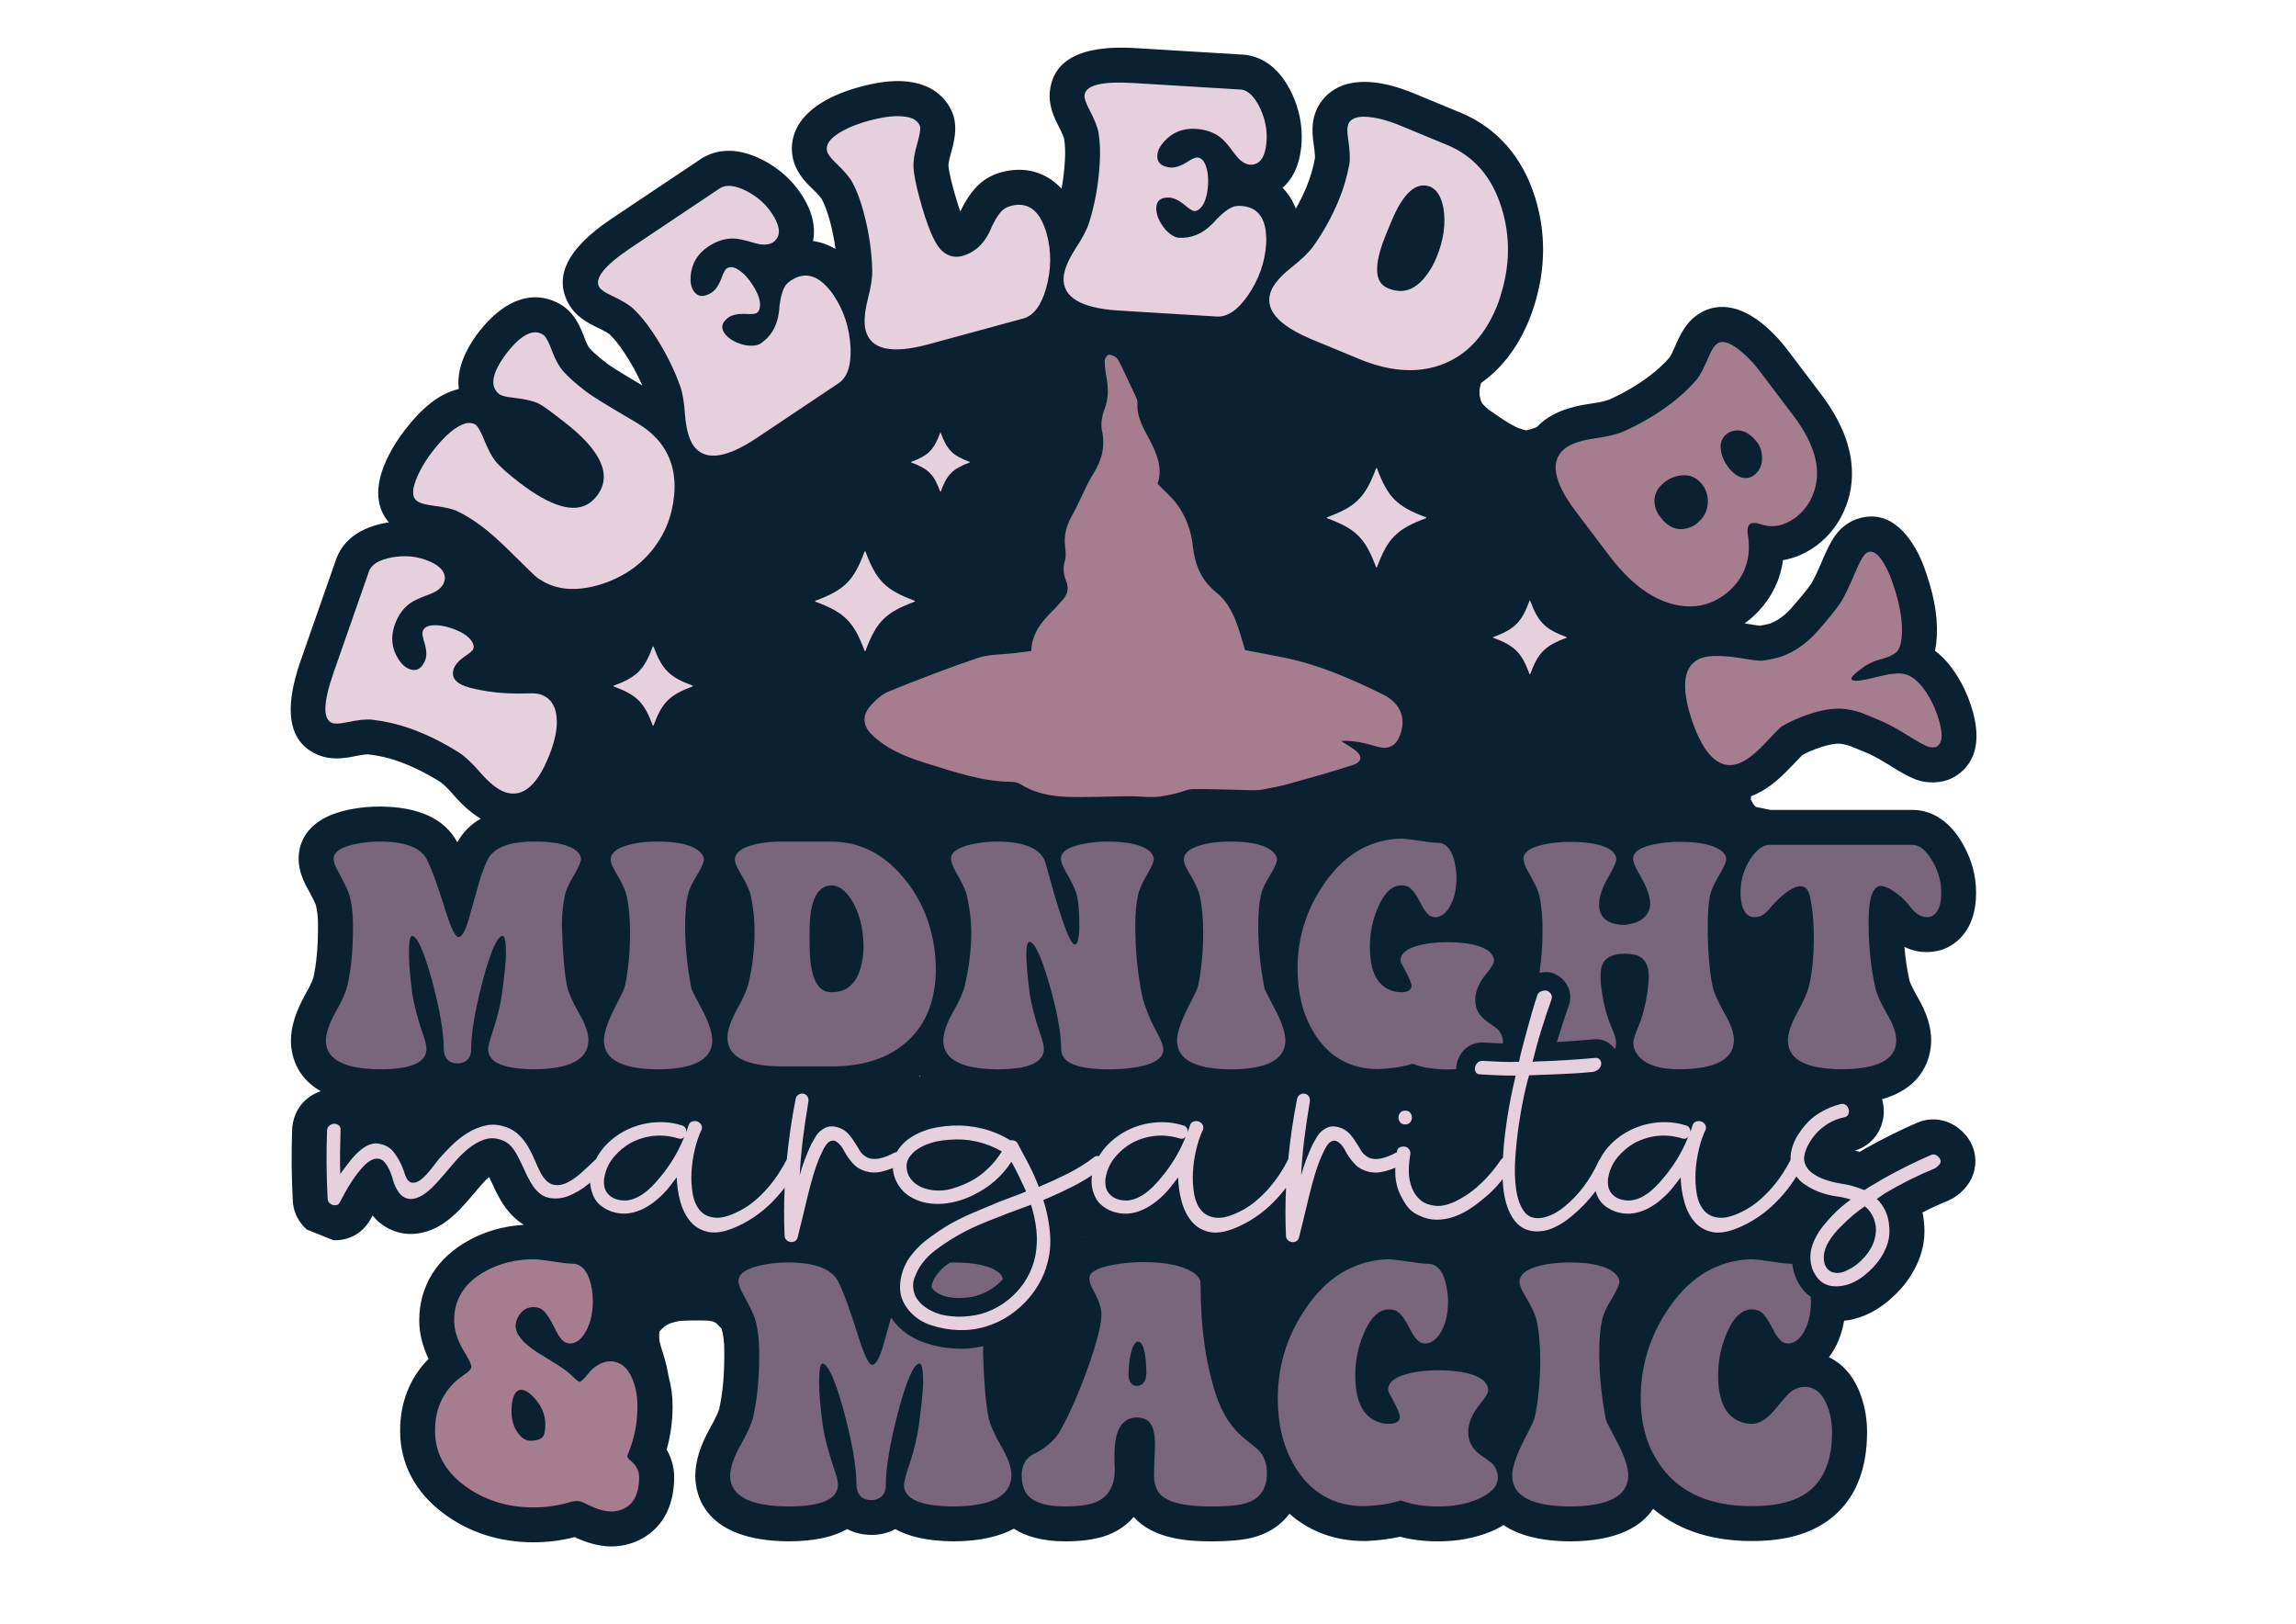 <?xml version="1.0" encoding="UTF-8"?>
<svg id="Layer_1" data-name="Layer 1" xmlns="http://www.w3.org/2000/svg" viewBox="0 0 841.89 595.28">
  <defs>
    <style>
      .cls-1, .cls-2 {
        fill: #e7d0dd;
      }

      .cls-3 {
        fill: #a67c8f;
      }

      .cls-4 {
        fill: #0a2132;
      }

      .cls-5 {
        fill: #79657c;
      }

      .cls-2 {
        fill-rule: evenodd;
      }
    </style>
  </defs>
  <path class="cls-4" d="M711.43,348.39l1.27-.43c4.44-1.77,11.89-6.81,11.89-20.64,0-6.13-1.58-12.06-4.7-17.62h0c-5.92-10.56-13.44-12.78-18.71-12.78h-52.03c-1.75-.39-3.52-.74-5.28-1.08-.26-.26-.54-.51-.79-.79-.4-.61-.76-1.25-1.09-1.91,0,0,0,0,0,0,.01-.42,.07-.83,.1-1.24,4.77-1.8,9.45-5.24,14.63-10.77,2.3-2.44,3.53-3.71,4.17-4.34,1.96-1.04,4.11-1.96,6.4-2.74,3.78-1.27,6.19-1.47,7.29-1.4,1.06,.08,2.26,.33,3.59,.75,.85,.33,3,1.22,6.42,2.65,1.32,.56,3.69,1.71,7.23,3.87,7.2,4.59,10.24,5.89,12.82,6.5l1.18,.22c2.32,.32,4.57,.25,6.7-.21l1.6-.46c1.31-.47,2.56-1.12,3.71-1.93,5.01-3.51,9.81-10.81,4.77-25.73-.59-1.74-1.29-3.52-2.24-5.59-3.08-6.35-6.66-11.03-10.85-14.14,.2-.91,.36-1.87,.48-2.88,.84-7.4-.33-15.67-3.57-25.25-.54-1.62-1.1-3.14-1.82-4.89-3.31-7.58-10.8-19.62-23.61-15.3-2.62,.88-5.01,2.48-7.04,4.79-1.74,2.05-3.34,4.87-5.25,9.27-2.67,6.35-4.02,8.79-4.48,9.56-1.59,2.29-4.19,5.47-7.6,9.32-2.43,2.65-4.92,4.42-7.62,5.4-.44,.14-1.5,.44-3.6,.79-.53-.05-1.51-.17-3.12-.43-.9-.16-1.75-.28-2.6-.41,.25-.18,.5-.34,.74-.52,1.6-1.21,3.12-2.58,4.54-4.11,4.92-5.33,7.9-11.62,8.83-18.55,4.25-.71,8.43-2.52,12.36-5.4,4.54-3.44,7.97-7.84,10.15-12.97,3.94-9.01,5.67-23.68-8.5-42.4l-12.2-16.12c-2.17-2.87-4.49-5.45-6.83-7.6-13.11-12.21-22.54-8.39-26.97-5.03-2.73,2.06-4.91,5.07-6.96,9.71-1.56,3.73-2.41,5.14-2.63,5.48-2.03,2.34-4.47,4.6-7.25,6.71-4.46,3.37-9.49,6.33-14.82,8.71-.45,.19-2.3,.89-7.04,1.56-7.29,1.01-12.81,3.01-17,6.18-.79,.61-1.68,1.44-2.58,2.39-1.24,.47-2.5,.87-3.78,1.19-.08-.01-.13-.03-.24-.04-.31-.07-.62-.14-.93-.23-.62-.16-1.22-.35-1.83-.57-.09-.03-.17-.07-.26-.1-1.02-.54-2.05-1.03-3.05-1.62-2.23-1.31-4.35-2.8-6.47-4.29-.43-.31-1.26-.67-1.53-1.1,.29,.22,.57,.45,.86,.67-.33-.26-.65-.52-.96-.8-.39-.34-.77-.69-1.14-1.06-.22-.22-.43-.44-.64-.68-.05-.05-.07-.08-.1-.12-.14-.31-.3-.66-.4-.84,0-.03,0-.04-.01-.07-.15-.65-.33-1.3-.5-1.94,0-.04,0-.05,0-.1,0-.6-.04-1.2-.02-1.81,0-.2,.04-.43,.08-.64-.05,.17-.11,.4-.18,.67,.25-.89,.42-1.8,.65-2.7,6.48-4.57,12.92-11.71,17.55-22.93,.7-1.7,1.35-3.52,1.89-5.26,4.27-13.44,4.41-26.82,.41-39.73-4.6-14.9-14.06-25.67-27.34-31.17l-17.36-7.18c-3.11-1.28-6.19-2.3-9.3-3.05-18.46-4.23-24.58,5.3-26.36,9.59-1.33,3.22-1.63,6.94-.92,11.79,.61,3.99,.52,5.47,.54,5.47,0,0,0,0,0-.01-.65,3.6-1.69,7.13-3.07,10.49-1.17,2.82-2.5,5.52-3.95,8.09-1.16-2.97-2.78-5.56-4.87-7.64,3.35-2.95,6.45-7.99,6.97-16.56,.37-6.09-.8-12.11-3.54-18.02-5.34-11.22-12.82-13.95-18.15-14.27l-39.14-2.38c-19.96-1.23-30.56,4.27-31.53,16.5-.23,3.49,.7,7.12,2.96,11.52,1.97,3.74,2.31,5.14,2.32,5.17,.39,2.28,.48,5.09,.28,8.36-.21,3.44-.62,6.77-1.22,10-5.59-6.06-13.43-8.39-22.05-6.04-1.97,.54-3.84,1.35-5.55,2.41l-.51,.33c-3.46,2.38-6.33,6.08-9.01,11.65h0c-.71-1.98-1.56-4.65-2.53-8.2-1.61-5.89-1.8-8.22-1.81-8.63,0-.21,.01-1.43,.81-4.2,1.5-5.19,2.27-9.49,1.15-13.63l-.29-.93c-1.33-3.74-3.92-6.89-7.5-9.12l-1.19-.66c-6.52-3.16-14.65-3.26-25.57-.28-3.22,.87-6.28,1.95-9.25,3.28-17.19,7.94-16.21,19.22-15,23.68,.91,3.35,2.93,6.47,6.38,9.83l.13,.12c3.05,2.89,3.82,4.1,3.84,4.14,1.09,2.03,2.08,4.66,2.95,7.83,.97,3.55,1.66,7.06,2.13,10.53-2.64-1.56-5.42-2.55-8.25-2.93,.88-4.38,.3-10.27-4.47-17.41-3.39-5.06-7.97-9.14-13.74-12.2-11.02-5.68-18.63-3.34-23.08-.36l-32.6,21.8c-16.61,11.11-21.72,21.9-15.06,32.29,1.93,2.88,4.85,5.19,9.18,7.26l.11,.05c3.83,1.78,4.94,2.68,4.97,2.7,1.7,1.6,3.48,3.78,5.29,6.49,2.7,4.04,4.97,8.16,6.81,12.33-9.72-5.73-12.27-7.53-12.82-7.95-4.17-3.18-5.96-5.04-6.62-5.81,0,0-.64-.79-1.49-2.96-1.9-5.19-3.88-9.19-7.54-11.98-3.64-2.69-16.64-9.97-31.58,9.21-6.49,8.62-7.93,15.54-7.24,20.79l-.25,.06c-6.79,1.68-13.06,6.52-19.72,15.22-2.18,2.84-4.05,5.76-5.51,8.61-6.8,13.05-3.84,20.81-.12,25.04-.33,.05-.66,.06-1,.11-12.09,2.14-16.72,8.58-18.47,13.6l-12.94,37.02c-6.59,18.85-4.19,30.55,7.12,34.76l.23,.09c3.28,1.14,7,1.23,11.85,.26,4.13-.88,5.56-.83,5.53-.83,3.78,.43,7.48,1.27,11,2.51,5.06,1.77,10.33,4.38,15.54,7.66,.28,.18,1.84,1.27,5.08,5.02,3.23,3.71,6.42,6.43,9.67,8.4-3.66,2.13-6.56,4.98-8.56,8.65-4.61-8.58-14.06-12.99-28.22-13.1-3.54,0-6.93,.29-9.96,.84-17.41,3.04-20.01,12.77-20.01,18.31,0,3.5,1.12,7.11,3.42,11.16,2.21,4.06,2.79,5.52,2.82,5.54,.57,2.08,.86,4.51,.86,7.2v1.85c0,6.85-.59,12.91-1.7,17.8-.08,.31-.57,2.06-3,6.29-3.52,6.3-5.23,11.81-5.23,16.98,.05,4.55,1.56,13.06,10.93,18.4-1.51,.51-2.97,1.23-4.32,2.21-3.53,2.61-5.7,6.52-6.1,11l-.05,.71c-.16,4.39-.21,8.79-.18,13.04,.04,4.2,.17,8.56,.4,12.96,.12,3.54,1.49,6.92,3.87,9.52,.41,.45,.84,.88,1.3,1.28l9.73,3.9c1.38,.04,2.78-.08,4.18-.39,4.1-.97,7.58-3.72,9.59-7.58l.59-1.09c1.81,2.2,3.94,3.88,6.31,5,2.72,1.3,5.61,1.9,8.55,1.75,2.29-.11,4.55-.62,6.72-1.5,1.68-.69,3.3-1.57,5.01-2.77,2-1.44,3.89-3.1,5.61-4.93,1.32-1.41,2.46-2.68,3.37-3.75l4.39-5.12c.89-1.03,1.82-1.98,2.78-2.8,.44,.89,.86,1.78,1.24,2.64,.87,1.99,1.85,3.92,2.9,5.73,2.63,4.53,5.66,7.35,8.56,9.15-7.29,.5-14.07,2.35-20.07,5.67-11.78,6.42-18.26,16.86-18.26,29.39,0,4.58,1.13,9.27,3.42,14.11-6.84,6.91-10.43,15.94-10.43,26.35,0,12.11,5.55,22.62,16.08,30.43,9.4,6.94,20.46,10.46,32.88,10.46,5.1,0,10.15-.64,15.03-1.91,4.57,2.17,8.81,3.29,12.96,3.43h.42c2.34,0,4.66-.34,6.79-.98,4.91-1.45,16.33-6.75,16.33-24.58v-.48c-.14-3.37-1.09-6.59-2.76-9.46,1.45-5.07,2.18-10.44,2.18-16.02,0-3.72-.5-7.29-1.44-10.69-.49-2.96-1.19-5.88-2.12-8.74-.41-1.28-.82-2.56-1.13-3.87-.06-.26-.11-.53-.16-.8-.03-.49-.07-.98-.07-1.48,0-.53,.04-1.06,.05-1.59,.05-.09,.08-.14,.12-.2,.3-.33,.7-.73,.78-.81,.31-.32,.67-.6,.98-.92,0,0,0,0,.02-.01,.38-.23,.76-.48,1.15-.71,.11-.06,.57-.28,.88-.43,.27-.09,.56-.19,.63-.21,.64-.19,1.29-.33,1.94-.5,.18-.05,.29-.07,.4-.1,.52-.06,1.04-.11,1.56-.14,1.22-.08,2.44-.11,3.65-.13,1.08-.01,2.17,0,3.25,0,.69,0,1.37,.02,2.05,.05,.06,0,.32,.02,.57,.03,.33,.07,1.27,.22,1.43,.24,.17,.03,.27,.06,.37,.08,.39,.23,.77,.47,1.17,.67,.63,.66,1.28,1.3,1.9,1.96,.03,.06,.04,.09,.04,.09,.63,2.31,.94,4.98,.94,7.95v1.99c0,7.42-.64,13.97-1.86,19.32-.09,.35-.64,2.3-3.29,6.93-3.7,6.61-5.49,12.37-5.49,17.74,.08,7.14,3.56,23.75,34.23,23.92,9.98,0,16.8-1.81,21.44-4.48,3.57,1.91,8.16,2.58,12.45,1.84l.74-.15c1.62-.38,3.12-.95,4.51-1.68,4.65,2.62,11.47,4.41,21.4,4.48,9.98-.06,17.02-1.92,22.04-4.63,4.21,2.7,10.24,4.63,18.93,4.63,5.45,0,9.96-.56,13.95-1.77,4.56-1.45,8.29-3.9,11.09-7.17,7.09,8.01,19.56,8.95,28.4,8.95,6.25,0,11.07-.42,14.85-1.3,5.97-1.46,10.66-4.55,13.83-8.83,7.44,6.54,16.74,10.01,27.56,10.01h.57c4.54-.21,8.72-.74,12.46-1.58,4.28,1.13,8.96,1.7,13.99,1.7,6.82,0,13.13-1.13,18.97-3.45,1.87-.78,3.5-1.63,4.96-2.52,5.1,3.43,12.82,5.91,24.54,5.97,17.66-.1,26.21-5.77,30.33-11.93,7.75,6.57,19.22,11.81,36.14,11.81,6.13,0,11.63-.67,16.25-1.98,9.73-2.67,26.04-11.16,26.04-37.98,0-4.52-.7-8.86-2.1-12.93-2.83-8.24-7.49-12.41-11.87-14.5l.03-.04c2.84-3.75,4.64-8.25,5.53-13.33,.58-.07,1.17-.13,1.75-.24,2.65-.48,5.22-1.34,7.65-2.55,2.16-1.08,4.24-2.42,6.2-4,1.66-1.35,3.19-2.78,4.4-4.08,3.03-3.15,5.45-6.83,7.18-10.92,1.97-4.66,2.67-9.57,2.07-14.57-.1-1.14-.27-2.26-.5-3.36,3.1-1.59,6.27-3.04,9.48-4.36l1.94-1c1.86-1.17,3.47-2.62,4.76-4.27,2.87-3.64,3.88-8.28,2.76-12.73l-.44-1.42c-1.12-2.98-3.15-5.57-5.92-7.54-3.98-2.79-8.87-3.53-13.39-2.01l-1.02,.39c-6.28,2.7-12.76,5.93-19.29,9.58l-.68,.41c-.39,.25-.78,.49-1.17,.73-.61-.16-1.22-.3-1.84-.44,4.19-1.26,7.53-4.18,9.3-8.2,1.47-3.38,1.71-7.04,.65-10.65,15.64-4.43,17.91-15.75,18.03-21.45,0-4.97-1.6-10.14-4.88-15.79-2.62-4.55-3.06-6.19-3.08-6.26-.87-3.86-1.49-7.98-1.84-12.33,3,1.47,5.84,1.9,8.11,1.9,1.67,0,3.35-.24,5.01-.7Zm-374.45,46.24c.11-.07,.23-.13,.33-.21,.06,.08,.13,.15,.19,.22-.17,0-.35-.01-.52-.02Zm60.89,58.88c0-.06,0-.11,0-.17,.05,.03,.11,.06,.16,.1-.05,.02-.11,.04-.16,.07Zm145.58-305.64s.01,.02,.03,.03c.29,.7,.17,.42-.03-.03Zm-.87-5.45c.1-.53,.23-.87,0,0h0Z"/>
  <path class="cls-1" d="M247.18,181.6c-.65,7.25-3.13,13.69-7.46,19.34-4.92,6.42-11.57,10.91-19.94,13.46-8.64,2.54-15.86,1.91-21.64-1.86-.46-.26-.87-.52-1.23-.8-.66-.5-4.17-3.91-10.57-10.22-3.5-3.44-6.56-6.16-9.17-8.16-3.39-2.6-6.65-4.62-9.78-6.08-1.76-.78-4.92-1.46-9.49-2.03-2.46-.37-4.13-.9-5.02-1.58-2.2-1.68-1.79-5.43,1.24-11.23,1.15-2.23,2.59-4.48,4.32-6.74,4.69-6.13,8.9-9.65,12.63-10.57,1.37-.18,2.46,0,3.28,.53,.95,.73,2.11,2.84,3.49,6.35,1.26,3.04,2.53,5.38,3.81,7.03,1.66,2.03,4.63,4.68,8.91,7.96,11.48,8.79,20.01,11.27,25.59,7.43,1.03-.72,1.97-1.65,2.84-2.78,5.58-7.52,1.44-16.59-12.42-27.21l-3.84-2.94c-2.56-1.96-4.43-3.2-5.62-3.74-1.82-.83-4.98-1.5-9.49-2.03-2.27-.23-3.83-.67-4.66-1.31-3.48-2.85-2.56-7.81,2.76-14.87,5.52-7.09,10.09-9.3,13.71-6.62,.83,.64,1.87,2.66,3.13,6.08,1.14,2.95,2.38,5.22,3.71,6.8,1.84,2.16,4.71,4.75,8.64,7.75,2.02,1.55,7.23,4.79,15.63,9.71,2.9,1.64,5.05,3.02,6.48,4.11,7.73,5.92,11.13,14,10.18,24.22Zm58.54-73.32c-.62-.93-1.29-1.79-2-2.58-4.39-5.08-8.98-6.02-13.78-2.82-.69,.46-1.28,.99-1.78,1.59-1.1,1.46-1.88,4.06-2.36,7.79-.04,1.02-.11,1.79-.21,2.31-.68,5.05-2.92,8.85-6.72,11.39-1.29,.77-3.13,.97-5.55,.6-3.72-.84-6.33-2.39-7.83-4.63-1.27-2.03-.71-3.9,1.68-5.58,1.36-.91,3.29-1.34,5.76-1.28,2.46,.16,3.96,.06,4.52-.32,.43-.29,.77-.74,1-1.34,.74-2.39-.18-5.51-2.76-9.38-.87-1.31-1.83-2.47-2.87-3.49-2.65-2.47-4.74-3.18-6.3-2.14-.56,.37-1.13,1.34-1.71,2.9-1.07,2.98-2.33,4.94-3.76,5.9-.37,.25-.77,.47-1.19,.66-2.39,1.15-4.23,.76-5.52-1.18-.92-1.37-1.28-3.19-1.1-5.48,.37-4.57,2.52-8.17,6.44-10.79,2.98-2,6.02-2.99,9.1-2.98,1.52-.02,4.08,.51,7.7,1.61,3.05,.93,5.42,.83,7.1-.29,.37-.25,.71-.56,.99-.94,1.79-2.18,1.24-5.43-1.63-9.72-2.21-3.3-5.19-5.94-8.96-7.93-4.41-2.27-7.77-2.65-10.07-1.1l-32.59,21.8c-9.71,6.5-13.56,11.33-11.54,14.48,.58,.87,1.93,1.82,4.06,2.83,4.06,1.89,6.83,3.54,8.33,4.97,2.41,2.26,4.81,5.16,7.18,8.72,4.29,6.41,7.63,12.96,10.04,19.65,.88,2.39,1.47,5.91,1.79,10.56,.41,5.05,1.4,8.75,2.98,11.12,4.02,5.88,11.71,5.05,23.09-2.47l30.35-20.3c3.13-2.19,4.56-6.52,4.28-13-.37-7.15-2.42-13.52-6.18-19.13Zm-107.32,146.37c-1.06-.37-2.51-.52-4.36-.45-5.79,.2-10.78-.04-14.99-.71-3.69-.57-6.56-1.22-8.61-1.94-3.58-1.33-4.96-3.4-4.14-6.21,.54-1.55,1.82-3.05,3.83-4.49,2.06-1.34,3.2-2.34,3.42-2.97,.18-.49,.17-1.05-.01-1.67-.84-2.36-3.45-4.3-7.84-5.83-1.49-.52-2.95-.87-4.39-1.06-3.59-.38-5.7,.31-6.32,2.08-.22,.64-.09,1.75,.38,3.35,1,3.05,1.21,5.38,.64,7.01-.15,.43-.33,.84-.55,1.24-1.22,2.35-2.96,3.13-5.22,2.34-1.55-.54-2.94-1.78-4.17-3.72-2.46-3.87-2.9-8.04-1.35-12.49,1.19-3.39,3.01-6.01,5.48-7.85,1.2-.93,3.57-2.04,7.12-3.34,3-1.09,4.84-2.6,5.5-4.5,.18-.5,.28-1.02,.31-1.56-.12-2.82-2.52-5.05-7.19-6.68-3.81-1.34-7.84-1.63-12.07-.88-4.82,.86-7.69,2.59-8.6,5.21l-12.94,37.02c-3.85,11.03-4.03,17.2-.52,18.51,.99,.35,2.64,.29,4.94-.18,4.37-.93,7.59-1.28,9.65-1.03,4.73,.54,9.32,1.59,13.77,3.15,6.01,2.1,12.1,5.1,18.28,9,2.13,1.38,4.73,3.83,7.78,7.36,3.29,3.77,6.27,6.12,8.96,7.06,6.81,2.3,12.5-2.97,17.07-15.82,1.26-3.61,1.9-6.91,1.92-9.92-.05-5.33-1.97-8.66-5.79-10ZM454.77,32.82l-39.15-2.38c-11.66-.71-17.65,.8-17.95,4.53-.07,1.05,.44,2.62,1.51,4.71,2.08,3.96,3.29,6.95,3.62,9,.55,3.26,.7,7.02,.44,11.28-.47,7.7-1.77,14.94-3.91,21.71-.75,2.43-2.41,5.59-4.97,9.49-2.74,4.26-4.19,7.81-4.36,10.65-.36,7.11,6.26,11.11,19.87,12.02l36.45,2.22c3.82,.16,7.57-2.43,11.28-7.76,4.04-5.91,6.26-12.23,6.67-18.96,.07-1.12,.06-2.21-.03-3.27-.42-6.7-3.51-10.23-9.26-10.58-.82-.05-1.61,.02-2.37,.2-1.76,.49-3.96,2.09-6.6,4.78-.65,.79-1.17,1.36-1.57,1.7-3.6,3.61-7.68,5.28-12.24,5-1.49-.16-3.08-1.12-4.78-2.88-2.45-2.92-3.59-5.74-3.43-8.43,.22-2.39,1.79-3.53,4.71-3.43,1.64,.1,3.44,.92,5.37,2.46,1.85,1.61,3.12,2.44,3.79,2.48,.52,.03,1.05-.12,1.6-.47,2.04-1.45,3.2-4.49,3.49-9.13,.1-1.57,.04-3.07-.18-4.51-.61-3.56-1.85-5.4-3.71-5.52-.68-.04-1.72,.38-3.12,1.27-2.65,1.72-4.84,2.52-6.56,2.42-.45-.03-.9-.09-1.34-.19-2.59-.53-3.82-1.96-3.68-4.28,.1-1.64,.92-3.32,2.45-5.03,3.06-3.41,6.95-4.98,11.65-4.69,3.59,.22,6.6,1.27,9.04,3.14,1.22,.9,2.94,2.88,5.16,5.94,1.86,2.59,3.81,3.95,5.83,4.07,.45,.03,.9-.02,1.36-.14,2.74-.66,4.27-3.57,4.58-8.73,.24-3.97-.54-7.88-2.32-11.74-2.13-4.48-4.58-6.81-7.34-6.98Zm95.5,75.5c-.46,1.51-.97,2.93-1.51,4.24-4.81,11.63-12.29,18.92-22.42,21.86-8.36,2.38-17.67,1.45-27.91-2.79l-17.55-7.26c-12.5-5.25-17.43-11.18-14.78-17.79,1.09-2.63,3.62-5.51,7.59-8.65,3.62-2.88,6.18-5.35,7.68-7.4,3.79-5.24,6.97-10.98,9.55-17.21,1.74-4.22,3.03-8.6,3.84-13.12,.36-2.04,.19-5.27-.49-9.69-.34-2.33-.3-3.97,.1-4.95,1.17-2.84,5.05-3.5,11.64-1.99,2.36,.57,4.78,1.37,7.27,2.4l17.34,7.17c9.83,4.07,16.49,11.77,19.99,23.11,3.23,10.42,3.1,21.11-.38,32.07Zm-21.05-32.3c-.79-3.98-2.38-6.5-4.77-7.57-5.18-1.98-9.95,2.29-14.3,12.81l-1.85,4.46c-4.01,9.69-4.42,15.97-1.22,18.83,.6,.49,1.26,.89,1.95,1.17,5.47,2.26,10.25,.51,14.34-5.26,1.28-1.74,2.39-3.71,3.3-5.93,2.72-6.57,3.57-12.75,2.56-18.52Zm-146.49,6.55c-2.55-6.22-6.6-8.57-12.17-7.05-.8,.22-1.53,.53-2.19,.94-1.51,1.03-3.08,3.24-4.71,6.64-.37,.95-.68,1.66-.94,2.12-2.25,4.57-5.58,7.46-9.99,8.66-2.99,.73-5.62-.1-7.9-2.51-2.46-2.75-5-8.96-7.63-18.65-1.42-5.2-2.17-9.11-2.26-11.73-.05-2.16,.39-4.84,1.31-8.04,1-3.45,1.36-5.69,1.09-6.7-.35-.99-1.09-1.84-2.21-2.54-3.49-1.69-9.03-1.5-16.61,.56-2.6,.71-5.01,1.56-7.23,2.55-6.14,2.84-8.8,5.73-8,8.7,.27,1.01,1.26,2.34,2.94,3.97,3.24,3.08,5.35,5.53,6.31,7.37,1.57,2.91,2.91,6.43,4.03,10.55,2.02,7.44,3.11,14.72,3.26,21.82,.07,2.54-.49,6.07-1.66,10.58-1.22,4.91-1.46,8.74-.72,11.49,1.94,6.85,9.5,8.52,22.67,5.01l35.24-9.59c3.67-1.07,6.4-4.73,8.2-10.96,1.93-6.89,2.01-13.59,.24-20.09-.3-1.08-.65-2.11-1.07-3.09Z"/>
  <path class="cls-3" d="M710.42,273.57c-.19,.14-.39,.25-.6,.32-.66,.14-1.41,.16-2.24,.04-1.38-.33-4.34-1.94-8.87-4.83-3.59-2.19-6.63-3.81-9.12-4.87-4.6-1.92-7.03-2.92-7.3-2.99-2.39-.77-4.65-1.24-6.76-1.4-3.62-.2-7.75,.48-12.36,2.04-3.55,1.2-6.81,2.66-9.79,4.38-.52,.33-2.52,2.35-6.02,6.06-3.89,4.16-7.29,6.74-10.2,7.72-6.79,2.14-12.38-3.17-16.76-15.92-4.3-12.94-3.08-20.59,3.63-22.94,3.12-1.06,8.47-.92,16.03,.39,3.18,.51,5.23,.73,6.15,.65,2.93-.44,5.26-.94,6.96-1.52,4.73-1.68,9.03-4.63,12.9-8.87,4-4.52,6.97-8.17,8.87-10.95,1.34-2.11,3.2-5.98,5.57-11.61,1.29-2.97,2.36-4.95,3.21-5.95,.4-.45,.85-.76,1.35-.93,2.41-.82,5.01,1.94,7.78,8.28,.48,1.18,.95,2.45,1.4,3.8,2.61,7.73,3.61,14.32,2.99,19.74-.25,2.06-.77,3.58-1.54,4.55-1.02,.97-2.23,1.7-3.65,2.18-.36,.12-.92,.31-1.71,.57-.87,.22-1.53,.4-1.95,.54-2.13,.72-3.85,1.58-5.18,2.58-3.12,2.24-4.57,3.68-4.35,4.32,.26,.78,2.13,.82,5.62,.12,.07-.02,.14-.05,.21-.07,1.18-.24,2.72-.6,4.61-1.09,4.16-1.01,7.24-1.26,9.23-.75,3.75,1.03,7.18,4.73,10.28,11.11,.62,1.37,1.16,2.73,1.62,4.08,2.04,6.03,2.03,9.75-.03,11.16Zm-97.93-52.32c-7.86-2.32-15.34-8.17-22.43-17.55l-12.48-16.49c-8.12-10.86-9.34-18.49-3.65-22.88,2.27-1.72,5.91-2.92,10.93-3.62,4.58-.65,8.04-1.48,10.37-2.49,6.38-2.86,12.21-6.28,17.46-10.26,3.64-2.76,6.81-5.71,9.49-8.87,1.22-1.49,2.71-4.36,4.48-8.6,1-2.27,1.96-3.74,2.86-4.42,2.21-1.67,5.7-.28,10.49,4.18,1.85,1.7,3.63,3.68,5.35,5.95l12.2,16.13c8.41,11.11,10.73,20.95,6.98,29.52-1.35,3.18-3.4,5.81-6.15,7.89-4.17,3.06-8.37,3.89-12.62,2.5-1.89-.64-3.28-.67-4.16-.09-.75,.75-1.01,1.89-.79,3.42,1.38,7.79-.38,14.33-5.29,19.64-.88,.95-1.83,1.81-2.84,2.58-5.91,4.48-12.65,5.63-20.21,3.46Zm19.03-54c.54,1.47,1.27,2.8,2.17,3.99,2.35,3.11,4.84,4.41,7.48,3.92,.72-.17,1.38-.48,1.97-.93,2.21-1.67,3.19-4.1,2.94-7.29-.13-1.78-.69-3.33-1.68-4.65-2.75-3.64-5.77-5.08-9.03-4.3-.84,.26-1.56,.61-2.16,1.07-2.33,1.76-2.9,4.49-1.69,8.18Zm-12.39,26.28c1.06-.33,2.01-.82,2.85-1.45,2.93-2.22,4.35-5.12,4.25-8.72-.09-2.1-.76-3.98-2.02-5.66-2.35-3.11-5.52-4.13-9.52-3.08-1.5,.38-2.87,1.05-4.13,2-3.22,2.44-4.46,5.4-3.72,8.87,.29,1.38,.91,2.69,1.86,3.95,3.03,4,6.5,5.37,10.42,4.09Z"/>
  <path class="cls-3" d="M230,534.05c0-.31,.24-1.01,.7-2.11,2.03-5.06,3.04-10.56,3.04-16.49,0-3.04-.43-5.84-1.29-8.42-1.8-5.3-4.72-7.95-8.77-7.95-2.65,.08-5.14,1.37-7.48,3.86l-.12,.24-.12,.12-.12,.12c-1.71,2.11-2.8,3.16-3.27,3.16-.31,0-.9-.39-1.75-1.17-1.1-1.09-2.15-2.03-3.16-2.81-1.41-1.09-3.74-2.61-7.02-4.56-1.79-1.09-3.12-1.91-3.97-2.46-5.07-3.35-7.6-6.51-7.6-9.47,0-1.09,.27-2.14,.82-3.16,1.33-2.49,3.24-3.74,5.73-3.74,.94,0,1.83,.2,2.69,.59,1.48,.86,3.12,3.12,4.91,6.78,1.56,3.35,3.04,5.26,4.45,5.73,.31,.16,.82,.23,1.52,.23,1.72-.08,3.28-1.05,4.68-2.92,2.34-3.27,3.51-7.49,3.51-12.63,0-1.4-.12-2.84-.35-4.33-.86-5.14-2.69-8.18-5.49-9.12-.55-.16-1.02-.24-1.41-.24-1.09,0-2.45-.12-4.09-.35-5.69-.86-9.08-1.29-10.17-1.29-6.63,0-12.55,1.44-17.77,4.32-7.72,4.21-11.58,10.25-11.58,18.13,0,3.51,1.21,7.29,3.63,11.34,1.79,2.88,2.69,4.75,2.69,5.61-.08,.86-.9,1.8-2.46,2.81-.7,.47-1.4,.98-2.1,1.52-5.85,4.76-8.77,11.15-8.77,19.18s3.62,14.74,10.87,20.12c7.18,5.3,15.59,7.95,25.26,7.95,4.37,0,8.62-.59,12.75-1.76,1.17-.39,2.3-.59,3.39-.59,.86,0,2.23,.51,4.09,1.52,3.04,1.48,5.77,2.26,8.19,2.34,1.09,0,2.15-.16,3.16-.47,4.76-1.4,7.14-5.49,7.14-12.28-.08-2.18-1.02-4.05-2.81-5.61-.86-.7-1.37-1.29-1.52-1.75Zm-30.52-8.07c-.55,1.49-2.27,2.22-5.15,2.22-1.01,0-2.07-.47-3.16-1.4-2.42-2.34-3.62-5.49-3.62-9.47,.08-5.07,1.25-7.68,3.51-7.84,1.4,.08,2.92,.98,4.56,2.69,2.89,3.04,4.33,6.35,4.33,9.94,0,1.72-.16,3-.47,3.86Z"/>
  <path class="cls-1" d="M513.4,411.45c-.41-.52-.62-1.1-.62-1.74s.21-1.22,.62-1.74c.41-.52,1.03-.79,1.85-.79s1.44,.26,1.86,.79c.41,.53,.62,1.11,.62,1.74s-.21,1.22-.62,1.74c-.41,.53-1.03,.79-1.86,.79s-1.44-.26-1.85-.79Zm197.66,15.51c-.41,.53-.92,.97-1.52,1.35-6.37,2.62-12.51,5.69-18.43,9.21-.52,.37-1.01,.71-1.46,1.01-.45,.3-.94,.64-1.46,1.01,1.27,1.2,2.3,2.62,3.09,4.27,.79,1.65,1.25,3.45,1.4,5.39,.37,2.85,0,5.6-1.12,8.26-1.12,2.66-2.66,5-4.6,7.02-.98,1.05-2.06,2.06-3.26,3.03-1.2,.97-2.47,1.8-3.82,2.47-1.35,.67-2.75,1.14-4.22,1.4-1.46,.26-2.91,.28-4.33,.06-1.57-.3-2.89-.94-3.93-1.91-1.05-.97-1.87-2.12-2.47-3.43-.6-1.31-.96-2.72-1.07-4.21-.12-1.5,.02-2.96,.39-4.38,.82-2.85,2.23-5.51,4.21-7.98,1.98-2.47,4.06-4.68,6.23-6.63,.68-.6,1.33-1.14,1.97-1.63,.64-.49,1.3-.99,1.97-1.52-1.72-.52-3.52-.92-5.39-1.18-1.87-.26-3.67-.69-5.39-1.29-2.25-.75-4.38-1.83-6.4-3.26-1.09-.76-2-1.67-2.74-2.72-.66,1.05-1.36,2.09-2.1,3.11-1.65,2.29-3.48,4.44-5.51,6.46-2.02,2.02-4.23,3.84-6.63,5.45-2.4,1.61-4.91,2.94-7.53,3.99-3.75,1.5-6.91,1.93-9.49,1.29-2.59-.64-4.68-1.93-6.29-3.88-1.61-1.95-2.81-4.36-3.6-7.25-.79-2.88-1.22-5.82-1.29-8.82-.6,.75-1.24,1.57-1.91,2.47-.67,.9-1.31,1.68-1.91,2.36-1.2,1.35-2.51,2.6-3.93,3.76-1.42,1.16-2.92,2.14-4.49,2.92-1.57,.79-3.22,1.33-4.95,1.63-1.72,.3-3.52,.22-5.39-.22-1.65-.37-3.2-1.07-4.66-2.08-1.46-1.01-2.53-2.27-3.21-3.77-.33-.68-.57-1.37-.77-2.07-.17,.24-.34,.49-.52,.72-2.21,2.92-4.89,5.7-8.03,8.32-2.17,1.87-4.42,3.33-6.75,4.38-2.32,1.05-4.68,1.5-7.08,1.35-2.47-.22-4.49-1.08-6.07-2.58-1.57-1.5-2.81-3.44-3.71-5.84-.9-2.4-1.48-5.11-1.74-8.15-.07-.85-.13-1.71-.17-2.58-.39,.49-.78,.98-1.18,1.46-1.61,1.91-3.35,3.65-5.23,5.22-1.65,1.42-3.42,2.77-5.33,4.05-1.91,1.27-3.92,2.29-6.01,3.04-2.1,.75-4.25,1.12-6.46,1.12s-4.37-.52-6.46-1.57c-1.95-.82-3.52-2.11-4.72-3.87-1.2-1.76-2.17-3.61-2.92-5.56-.75-2.17-1.11-4.46-1.07-6.85,0-.41,.02-.81,.04-1.22-1.48,.63-3.02,1.14-4.64,1.5-2.51,.56-4.93,.32-7.25-.73-1.05-.45-1.97-1.07-2.75-1.86-.79-.79-1.52-1.67-2.19-2.64-.6-.82-1.12-1.69-1.57-2.58-.45-.9-1.01-1.69-1.69-2.36-.9-.9-1.7-1.31-2.42-1.24-.71,.08-1.35,.41-1.91,1.01-.56,.6-1.06,1.37-1.52,2.3-.45,.94-.86,1.82-1.24,2.64-.97,2.32-1.8,4.65-2.47,6.97-.68,2.32-1.31,4.68-1.91,7.08-.6,2.62-1.22,5.21-1.86,7.75-.63,2.55-1.25,5.06-1.85,7.53-.15,.75-.49,1.27-1.01,1.57-.52,.3-1.07,.41-1.63,.34-.56-.07-1.07-.32-1.52-.73-.45-.41-.68-.95-.68-1.63-.26-5.88-.24-11.74,.03-17.59-1.45,1.91-3.03,3.73-4.74,5.45-2.02,2.02-4.23,3.84-6.63,5.45-2.4,1.61-4.91,2.94-7.53,3.99-3.75,1.5-6.91,1.93-9.49,1.29-2.59-.64-4.68-1.93-6.29-3.88-1.61-1.95-2.81-4.36-3.6-7.25-.79-2.88-1.22-5.82-1.29-8.82-.6,.75-1.24,1.57-1.91,2.47-.67,.9-1.31,1.68-1.91,2.36-1.2,1.35-2.51,2.6-3.93,3.76-1.42,1.16-2.92,2.14-4.49,2.92-1.57,.79-3.22,1.33-4.95,1.63-1.72,.3-3.52,.22-5.39-.22-1.65-.37-3.2-1.07-4.66-2.08-1.46-1.01-2.53-2.27-3.21-3.77-.82-1.72-1.25-3.5-1.29-5.34-.02-.85,.04-1.69,.16-2.52-2.24,1.49-4.54,2.85-6.9,4.04-3.56,1.8-7.21,3.48-10.96,5.06,1.42,4.42,2.26,8.86,2.53,13.32s-.47,8.93-2.19,13.43c-1.28,3.15-3,6.03-5.17,8.65-2.17,2.62-4.63,4.87-7.36,6.74-2.73,1.87-5.73,3.29-8.99,4.27-3.26,.97-6.61,1.38-10.06,1.24-3.15-.08-6.37-.64-9.66-1.69-3.3-1.05-6.03-2.81-8.2-5.28-2.4-2.77-3.54-5.83-3.43-9.16,.11-3.34,1.07-6.5,2.86-9.5,1.87-2.85,4.12-5.28,6.74-7.3,2.62-2.02,5.36-3.9,8.2-5.62,2.92-1.65,5.92-3.13,8.99-4.44,3.07-1.31,6.14-2.6,9.22-3.87,1.72-.68,3.44-1.33,5.17-1.97,1.72-.64,3.41-1.29,5.06-1.97-.82-1.8-1.68-3.63-2.59-5.51-.9-1.87-1.84-3.67-2.81-5.39-3.45,5.32-8.13,9.4-14.05,12.25-1.65,.83-3.42,1.52-5.33,2.08-1.91,.56-3.84,.92-5.79,1.07s-3.9,.06-5.84-.28-3.78-.99-5.51-1.97c-1.57-.82-2.94-1.97-4.1-3.43-1.16-1.46-1.97-3.05-2.42-4.78-.25-.89-.39-1.76-.44-2.62-1.35,.55-2.75,1-4.22,1.33-2.51,.56-4.93,.32-7.25-.73-1.05-.45-1.97-1.07-2.75-1.86-.79-.79-1.52-1.67-2.19-2.64-.6-.82-1.12-1.69-1.57-2.58-.45-.9-1.01-1.69-1.69-2.36-.9-.9-1.7-1.31-2.42-1.24-.71,.08-1.35,.41-1.91,1.01-.56,.6-1.06,1.37-1.52,2.3-.45,.94-.86,1.82-1.24,2.64-.97,2.32-1.8,4.65-2.47,6.97-.68,2.32-1.31,4.68-1.91,7.08-.6,2.62-1.22,5.21-1.86,7.75-.63,2.55-1.25,5.06-1.85,7.53-.15,.75-.49,1.27-1.01,1.57-.52,.3-1.07,.41-1.63,.34-.56-.07-1.07-.32-1.52-.73-.45-.41-.68-.95-.68-1.63-.26-5.88-.24-11.74,.03-17.59-1.45,1.91-3.03,3.73-4.74,5.45-2.02,2.02-4.23,3.84-6.63,5.45-2.4,1.61-4.91,2.94-7.53,3.99-3.75,1.5-6.91,1.93-9.49,1.29-2.59-.64-4.68-1.93-6.29-3.88-1.61-1.95-2.81-4.36-3.6-7.25-.79-2.88-1.22-5.82-1.29-8.82-.6,.75-1.24,1.57-1.91,2.47-.67,.9-1.31,1.68-1.91,2.36-1.2,1.35-2.51,2.6-3.93,3.76-1.42,1.16-2.92,2.14-4.49,2.92-1.57,.79-3.22,1.33-4.95,1.63-1.72,.3-3.52,.22-5.39-.22-1.65-.37-3.2-1.07-4.66-2.08-1.46-1.01-2.53-2.27-3.21-3.77-.79-1.66-1.21-3.37-1.28-5.13-.21,.18-.41,.35-.63,.52-2.4,1.95-4.85,3.41-7.36,4.38-2.51,.97-4.98,1.18-7.42,.62-2.43-.56-4.59-2.45-6.46-5.67-.83-1.42-1.57-2.9-2.25-4.44-.68-1.54-1.43-3.09-2.25-4.66-.68-1.42-1.52-2.73-2.53-3.93-1.01-1.2-2.35-2.06-3.99-2.58-2.17-.68-4.23-.65-6.18,.06-1.95,.71-3.8,1.78-5.56,3.2-1.76,1.43-3.43,3.05-5,4.89-1.57,1.84-3.04,3.54-4.38,5.11-.83,.98-1.82,2.08-2.98,3.32-1.16,1.24-2.42,2.34-3.77,3.32-.75,.53-1.54,.96-2.36,1.29-.82,.34-1.65,.53-2.47,.56-.82,.04-1.63-.13-2.42-.51s-1.52-1.01-2.19-1.91c-.97-1.35-1.7-2.94-2.19-4.77-.49-1.83-1.18-3.5-2.08-5-.9-1.5-1.89-2.34-2.98-2.53-1.09-.19-2.17,.06-3.26,.73-1.08,.68-2.17,1.65-3.26,2.92-1.09,1.27-2.13,2.66-3.15,4.16-1.01,1.5-1.91,2.98-2.7,4.44-.79,1.46-1.44,2.68-1.97,3.65-.3,.6-.69,.96-1.18,1.07-.49,.11-.97,.09-1.46-.06-.49-.15-.92-.43-1.29-.84-.37-.41-.56-.88-.56-1.41-.23-4.27-.36-8.46-.39-12.58-.04-4.12,.02-8.28,.17-12.47,.07-.82,.39-1.44,.96-1.85,.56-.41,1.14-.62,1.74-.62s1.14,.21,1.63,.62c.49,.41,.69,1.03,.62,1.85-.08,2.7-.13,5.36-.17,7.98-.04,2.62-.02,5.28,.06,7.98,.75-.97,1.57-2.08,2.48-3.32,.9-1.24,1.87-2.42,2.92-3.54s2.19-2.1,3.43-2.92c1.24-.82,2.56-1.31,3.99-1.46,3,.15,5.28,1.25,6.86,3.31,1.57,2.06,2.81,4.4,3.71,7.02,.68,2.47,1.57,3.82,2.7,4.05,1.12,.22,2.29-.13,3.48-1.07,1.2-.93,2.4-2.17,3.6-3.71,1.2-1.54,2.21-2.83,3.04-3.88,1.35-1.57,2.92-3.24,4.72-5,1.8-1.76,3.76-3.29,5.9-4.61,2.13-1.31,4.38-2.21,6.74-2.7,2.36-.49,4.85-.24,7.47,.73,1.8,.67,3.33,1.65,4.61,2.92,1.27,1.27,2.36,2.68,3.26,4.21,.9,1.54,1.7,3.17,2.42,4.89,.71,1.72,1.48,3.37,2.3,4.94,1.35,2.32,2.83,3.67,4.44,4.05,1.61,.37,3.28,.15,5-.67,1.73-.82,3.48-2.04,5.28-3.65,1.8-1.61,3.6-3.28,5.39-5,0,0,.01,0,.02,0,.99-1.98,2.27-3.77,3.85-5.38,2.36-2.4,5.06-4.29,8.09-5.67,3.04-1.39,6.24-2.21,9.61-2.47,3.37-.26,6.63,.09,9.78,1.07,.68,.15,1.16,.47,1.46,.96,.3,.49,.41,1.03,.34,1.63,.3-.9,.56-1.72,.79-2.47,.23-.75,.63-1.24,1.24-1.46,.6-.22,1.2-.26,1.8-.11,.6,.15,1.1,.51,1.52,1.07,.41,.56,.5,1.22,.28,1.97-.97,1.95-1.8,4.33-2.47,7.13s-1.09,5.62-1.24,8.43c-.15,2.81,0,5.49,.45,8.03,.45,2.55,1.35,4.59,2.7,6.12,1.35,1.54,3.22,2.4,5.62,2.59s5.43-.69,9.11-2.64c1.87-.97,3.65-2.17,5.33-3.6,1.68-1.42,3.26-2.98,4.72-4.66,1.46-1.69,2.79-3.44,3.99-5.28,1.15-1.75,2.15-3.49,3.02-5.21,.72-7.48,1.8-14.9,3.27-22.26,.15-.68,.52-1.18,1.12-1.52,.6-.34,1.2-.43,1.8-.28,.75,.22,1.25,.64,1.52,1.24,.26,.6,.32,1.24,.17,1.91-.75,4.42-1.4,8.86-1.97,13.32-.56,4.46-.95,8.93-1.18,13.43,.52-1.95,1.14-3.86,1.86-5.73,.71-1.87,1.48-3.71,2.3-5.51,.52-.97,1.11-1.98,1.74-3.04,.64-1.05,1.48-1.91,2.53-2.58,1.05-.75,2.19-1.1,3.43-1.07,1.24,.04,2.45,.36,3.65,.96,.97,.52,1.86,1.24,2.64,2.13,.79,.9,1.48,1.87,2.08,2.92,.6,.83,1.12,1.67,1.57,2.53,.45,.86,1.08,1.59,1.91,2.19,.75,.6,1.59,.98,2.53,1.12,.94,.15,1.89,.13,2.87-.06,.97-.19,1.92-.47,2.86-.84,.93-.37,1.81-.79,2.64-1.24,.34-.17,.66-.27,.98-.3,.33-.58,.71-1.16,1.16-1.72,1.12-1.42,2.43-2.62,3.93-3.59,1.49-.97,3.1-1.78,4.83-2.42,1.72-.63,3.5-1.1,5.34-1.4,1.83-.3,3.61-.49,5.33-.56,3.67-.15,7.31,.22,10.9,1.12,3.59,.9,6.97,2.32,10.11,4.27,.6-.07,1.14-.02,1.63,.17,.49,.19,.84,.5,1.07,.96,1.35,2.47,2.72,5.04,4.1,7.7,1.39,2.66,2.6,5.41,3.66,8.26,3.6-1.5,7.12-3.11,10.56-4.83,3.44-1.72,6.74-3.78,9.89-6.18,.51-.32,1.07-.41,1.67-.29,.89-1.52,1.96-2.92,3.22-4.21,2.36-2.4,5.06-4.29,8.09-5.67,3.04-1.39,6.24-2.21,9.61-2.47,3.37-.26,6.63,.09,9.78,1.07,.68,.15,1.16,.47,1.46,.96,.3,.49,.41,1.03,.34,1.63,.3-.9,.56-1.72,.79-2.47,.23-.75,.63-1.24,1.24-1.46,.6-.22,1.2-.26,1.8-.11,.6,.15,1.1,.51,1.52,1.07,.41,.56,.5,1.22,.28,1.97-.97,1.95-1.8,4.33-2.47,7.13-.68,2.81-1.09,5.62-1.24,8.43-.15,2.81,0,5.49,.45,8.03,.45,2.55,1.35,4.59,2.7,6.12,1.35,1.54,3.22,2.4,5.62,2.59s5.43-.69,9.11-2.64c1.87-.97,3.65-2.17,5.33-3.6s3.26-2.98,4.72-4.66c1.46-1.69,2.79-3.44,3.99-5.28,1.15-1.75,2.15-3.49,3.02-5.21,.72-7.48,1.8-14.9,3.27-22.26,.15-.68,.52-1.18,1.12-1.52,.6-.34,1.2-.43,1.8-.28,.75,.22,1.25,.64,1.52,1.24,.26,.6,.32,1.24,.17,1.91-.75,4.42-1.4,8.86-1.97,13.32-.56,4.46-.95,8.93-1.18,13.43,.52-1.95,1.14-3.86,1.86-5.73,.71-1.87,1.48-3.71,2.3-5.51,.52-.97,1.11-1.98,1.74-3.04,.64-1.05,1.48-1.91,2.53-2.58,1.05-.75,2.19-1.1,3.43-1.07,1.24,.04,2.45,.36,3.65,.96,.97,.52,1.86,1.24,2.64,2.13,.79,.9,1.48,1.87,2.08,2.92,.6,.83,1.12,1.67,1.57,2.53,.45,.86,1.08,1.59,1.91,2.19,.75,.6,1.59,.98,2.53,1.12,.94,.15,1.89,.13,2.87-.06,.97-.19,1.92-.47,2.86-.84,.93-.37,1.81-.79,2.64-1.24,.17-.09,.34-.15,.51-.21,.02-.12,.03-.24,.05-.36,.07-.75,.45-1.25,1.12-1.52,.67-.26,1.31-.32,1.91-.17,.68,.15,1.18,.53,1.52,1.12,.34,.6,.43,1.24,.28,1.91-.37,2.1-.55,4.21-.5,6.35,.04,2.14,.47,4.18,1.29,6.12,.68,1.5,1.57,2.77,2.7,3.82,1.12,1.05,2.47,1.73,4.04,2.02,1.65,.45,3.32,.49,5,.11,1.68-.37,3.28-.97,4.77-1.8,3.22-1.65,6.18-3.78,8.88-6.4,2.7-2.62,5.02-5.39,6.97-8.32,.23-.37,.52-.65,.85-.86,.16-2.95,.41-5.9,.78-8.86,.41-3.26,.86-6.29,1.35-9.1,.49-2.81,.97-5.28,1.46-7.42,.49-2.14,.84-3.72,1.07-4.77-2.4,0-4.55-.04-6.46-.11-1.91-.07-4.06-.19-6.46-.34-.82,0-1.39-.27-1.69-.8-.3-.54-.39-1.11-.28-1.73,.11-.61,.39-1.17,.84-1.67,.45-.5,1.09-.75,1.91-.75,2.4,.15,4.63,.26,6.69,.34,2.06,.08,4.28,.08,6.69,0,.3-1.57,.73-3.41,1.29-5.51,.56-2.1,1.14-4.25,1.74-6.46,.6-2.21,1.21-4.4,1.85-6.57,.64-2.17,1.25-4.16,1.86-5.95,.23-.68,.73-1.14,1.52-1.4,.79-.26,1.48-.32,2.08-.17,.6,.3,1.07,.71,1.41,1.24,.34,.53,.39,1.16,.17,1.91-.6,1.65-1.22,3.45-1.86,5.39-.63,1.95-1.27,3.94-1.91,5.96-.64,2.02-1.22,4.03-1.74,6.01-.52,1.98-1.01,3.84-1.46,5.56l1.01-.11c7.49-.22,14.87-.67,22.13-1.35,.6-.07,1.12,.17,1.57,.74,.45,.56,.6,1.15,.45,1.76-.15,.77-.51,1.36-1.07,1.78-.56,.42-1.18,.71-1.86,.86-3.75,.38-7.66,.65-11.74,.8-4.08,.16-8,.31-11.74,.46-.45,1.35-1.03,3.63-1.74,6.85-.71,3.22-1.37,6.84-1.97,10.85-.6,4.01-1.05,8.15-1.35,12.42-.3,4.27-.2,8.13,.28,11.57,.49,3.45,1.46,6.18,2.92,8.2,1.46,2.02,3.66,2.81,6.57,2.36,2.85-.52,5.62-1.91,8.32-4.16,2.62-2.17,4.96-4.62,7.02-7.36,2.06-2.73,3.84-5.75,5.34-9.05,.15-.38,.35-.69,.59-.92,.99-1.97,2.27-3.77,3.85-5.37,2.36-2.4,5.06-4.29,8.09-5.67,3.04-1.39,6.24-2.21,9.61-2.47,3.37-.26,6.63,.09,9.78,1.07,.68,.15,1.16,.47,1.46,.96,.3,.49,.41,1.03,.34,1.63,.3-.9,.56-1.72,.79-2.47,.23-.75,.63-1.24,1.24-1.46,.6-.22,1.2-.26,1.8-.11,.6,.15,1.1,.51,1.52,1.07,.41,.56,.5,1.22,.28,1.97-.97,1.95-1.8,4.33-2.47,7.13s-1.09,5.62-1.24,8.43c-.15,2.81,0,5.49,.45,8.03,.45,2.55,1.35,4.59,2.7,6.12,1.35,1.54,3.22,2.4,5.62,2.59s5.43-.69,9.11-2.64c1.87-.97,3.65-2.17,5.33-3.6s3.26-2.98,4.72-4.66c1.46-1.69,2.79-3.44,3.99-5.28,1.11-1.69,2.08-3.37,2.93-5.03-.02-.36-.02-.73,0-1.09,.07-1.42,.36-2.83,.84-4.21,.49-1.39,1.12-2.7,1.91-3.93,.79-1.24,1.63-2.38,2.53-3.43,1.65-1.95,3.61-3.58,5.9-4.89,2.28-1.31,4.62-2.26,7.02-2.87,.82-.22,1.5-.13,2.03,.28,.52,.41,.88,.94,1.06,1.57,.19,.64,.15,1.25-.11,1.85-.26,.6-.77,.97-1.52,1.12-2.85,.6-5.41,1.78-7.69,3.54-2.29,1.76-4.1,3.91-5.45,6.46-.68,1.2-1.17,2.51-1.46,3.93-.3,1.42-.07,2.77,.68,4.05,.6,1.05,1.38,1.91,2.36,2.58,.97,.67,1.94,1.24,2.92,1.68,2.62,1.05,5.24,1.76,7.87,2.14,2.62,.38,5.17,1.09,7.64,2.14,.15,0,.26,.02,.34,.06,.07,.04,.19,.06,.33,.06,1.05-.75,2.12-1.42,3.21-2.02,1.08-.6,2.15-1.24,3.2-1.91,6.14-3.44,12.17-6.44,18.09-8.99,.68-.22,1.33-.11,1.97,.34,.63,.45,1.07,.98,1.29,1.57,.15,.6,.02,1.16-.39,1.69Zm-460.1-10.34c-.22,.38-.54,.64-.95,.79-.41,.15-.92,.11-1.52-.11-5.92-1.72-11.65-1.16-17.19,1.68-2.25,1.27-4.25,2.92-6.01,4.95-1.76,2.02-2.94,4.34-3.54,6.97-.3,1.2-.37,2.42-.23,3.65,.15,1.24,.64,2.3,1.46,3.2,.82,.9,1.83,1.54,3.04,1.91,1.19,.37,2.43,.53,3.71,.45,1.42-.15,2.79-.56,4.1-1.24,1.31-.68,2.53-1.5,3.65-2.47,1.12-.97,2.19-2.04,3.2-3.2s1.93-2.26,2.75-3.32c3.22-4.19,5.73-8.61,7.53-13.26Zm116.41,5.51c-6.07-3.44-12.51-4.87-19.33-4.27-1.28,.07-2.62,.24-4.04,.5-1.43,.26-2.81,.66-4.16,1.18-1.35,.53-2.6,1.2-3.77,2.02-1.16,.82-2.11,1.83-2.86,3.03-.6,1.05-.86,2.17-.79,3.37,.07,1.2,.41,2.36,1.01,3.48,1.49,2.4,3.82,3.93,6.96,4.61,2.92,.67,5.9,.56,8.93-.34,3.04-.9,5.79-2.1,8.26-3.6,3.97-2.54,7.23-5.88,9.78-10Zm12.65,28.88c-.34-3.15-.99-6.26-1.97-9.33-1.95,.75-3.87,1.46-5.78,2.14-1.91,.68-3.77,1.39-5.56,2.14-2.85,1.05-5.64,2.17-8.37,3.37-2.73,1.2-5.38,2.55-7.92,4.05-2.55,1.5-5.04,3.16-7.47,5-2.43,1.84-4.44,4.03-6.01,6.57-.6,1.12-1.15,2.32-1.63,3.59-.49,1.27-.62,2.62-.39,4.05,.15,1.27,.55,2.4,1.18,3.37,.64,.97,1.44,1.87,2.42,2.7,2.4,1.87,5.11,3.07,8.14,3.6,3.04,.52,5.97,.6,8.82,.22,2.99-.3,5.83-1.08,8.48-2.36,2.66-1.27,5.06-2.88,7.19-4.83,2.13-1.95,3.93-4.18,5.39-6.69,1.46-2.51,2.49-5.23,3.09-8.15,.6-3.15,.73-6.29,.39-9.44Zm54.78-34.39c-.22,.38-.54,.64-.95,.79-.41,.15-.92,.11-1.52-.11-5.92-1.72-11.65-1.16-17.19,1.68-2.25,1.27-4.25,2.92-6.01,4.95-1.76,2.02-2.94,4.34-3.54,6.97-.3,1.2-.37,2.42-.23,3.65,.15,1.24,.64,2.3,1.46,3.2,.82,.9,1.83,1.54,3.04,1.91,1.19,.37,2.43,.53,3.71,.45,1.42-.15,2.79-.56,4.1-1.24,1.31-.68,2.53-1.5,3.65-2.47,1.12-.97,2.19-2.04,3.2-3.2s1.93-2.26,2.75-3.32c3.22-4.19,5.73-8.61,7.53-13.26Zm184.28,0c-.22,.38-.54,.64-.95,.79-.41,.15-.92,.11-1.52-.11-5.92-1.72-11.65-1.16-17.19,1.68-2.25,1.27-4.25,2.92-6.01,4.95-1.76,2.02-2.94,4.34-3.54,6.97-.3,1.2-.37,2.42-.23,3.65,.15,1.24,.64,2.3,1.46,3.2,.82,.9,1.83,1.54,3.04,1.91,1.19,.37,2.43,.53,3.71,.45,1.42-.15,2.79-.56,4.1-1.24,1.31-.68,2.53-1.5,3.65-2.47,1.12-.97,2.19-2.04,3.2-3.2s1.93-2.26,2.75-3.32c3.22-4.19,5.73-8.61,7.53-13.26Zm68.04,30.23c-.71-1.87-1.82-3.41-3.31-4.61-2.92,1.95-5.7,4.27-8.32,6.97-.82,.75-1.67,1.63-2.53,2.64-.86,1.01-1.65,2.1-2.36,3.26s-1.24,2.38-1.57,3.65c-.34,1.27-.39,2.51-.17,3.71,.15,1.05,.56,1.97,1.24,2.75,.67,.79,1.61,1.25,2.81,1.41,1.2,.15,2.36-.02,3.48-.51,1.12-.49,2.17-1.03,3.15-1.63,2.02-1.35,3.8-3.05,5.33-5.11,1.54-2.06,2.49-4.33,2.87-6.8,.3-1.95,.09-3.86-.62-5.73Z"/>
  <path class="cls-5" d="M257.24,369.77c2.62,4.87,3.93,8.8,3.93,11.79-.15,6.91-6.77,10.41-19.87,10.48-13.17-.07-19.8-3.57-19.87-10.48,0-3.2,1.78-8.12,5.35-14.74,1.38-2.69,2.19-4.47,2.4-5.35,1.24-6.12,1.85-12.67,1.85-19.65,0-5.31-.43-9.86-1.31-13.65-.44-1.96-1.78-4.8-4.04-8.51-1.17-1.96-1.75-3.45-1.75-4.47,0-2.98,3.24-5.02,9.72-6.12,2.33-.36,4.8-.55,7.42-.55,7.71,0,12.92,1.28,15.61,3.82,.94,.87,1.42,1.82,1.42,2.84s-.91,3.02-2.73,6c-1.68,2.69-2.73,5.02-3.17,6.98-.66,2.84-.98,6.63-.98,11.35,0,7.42,.77,15.03,2.29,22.82,.15,.58,1.38,3.06,3.71,7.42Zm85.69-19c.15,1.53,.22,2.99,.22,4.37,0,12.23-4,21.54-12,27.95-6.63,5.24-15.32,7.86-26.09,7.86h-18.45c-13.17-.07-19.8-3.57-19.87-10.48,0-2.77,1.2-6.29,3.6-10.59,2.18-3.93,3.57-7.1,4.15-9.49,1.45-6.12,2.19-12.45,2.19-18.99,0-4.44-.47-8.84-1.42-13.21-.44-1.96-1.79-4.8-4.04-8.51-1.17-1.96-1.75-3.45-1.75-4.47,0-2.98,3.24-5.02,9.72-6.12,2.33-.36,4.8-.55,7.42-.55h18.23c10.33,0,19.17,4.44,26.53,13.32,6.77,8.15,10.63,17.8,11.57,28.93Zm-26.31-3.6c0-6.91-1.53-12.77-4.59-17.57-2.18-3.27-4.55-4.95-7.1-5.02-5.39,.15-8.08,5.75-8.08,16.81v4.69c0,10.19,1.97,15.97,5.9,17.36,.73,.22,1.45,.33,2.18,.33,5.75,0,9.39-3.35,10.92-10.04,.51-2.04,.76-4.22,.76-6.55Zm392.1-31.22c-2.33-4.15-4.84-6.22-7.53-6.22h-52.5c-1.96,.08-3.93,1.35-5.89,3.82-3.06,4-4.59,8.59-4.59,13.75,0,.73,.04,1.46,.11,2.18,.51,4.51,2.22,6.77,5.13,6.77,.51,0,1.02-.08,1.53-.22,1.45-.36,3.13-1.78,5.02-4.26,.07-.07,.15-.14,.22-.22,4.15-4.44,7.53-6.66,10.16-6.66,1.53,.07,2.58,1.16,3.17,3.27,1.02,4.51,1.53,9.57,1.53,15.17,0,7.13-.58,13.17-1.75,18.12-.58,2.4-1.96,5.57-4.15,9.49-2.4,4.3-3.6,7.83-3.6,10.59,.07,6.91,6.69,10.41,19.87,10.48,13.1-.07,19.72-3.57,19.87-10.48,0-2.62-1.06-5.75-3.17-9.39-2.47-4.29-3.97-7.57-4.47-9.82-1.68-7.42-2.51-15.5-2.51-24.23s1.42-12.81,4.26-13.32c1.1,0,2.44,.47,4.04,1.42,2.55,1.53,4.7,3.38,6.44,5.57,.22,.29,.44,.59,.66,.87,1.89,2.4,3.86,3.61,5.89,3.61,.51,0,1.02-.08,1.53-.22,2.55-1.02,3.82-3.93,3.82-8.73,0-3.93-1.02-7.71-3.06-11.35Zm-500.82,45.52c-.95-4.87-1.57-12.26-1.86-22.16,0-4.08,.36-7.79,1.1-11.14,.43-1.89,1.45-4.18,3.06-6.88,1.89-3.13,2.84-5.27,2.84-6.44-.08-.94-.55-1.86-1.42-2.73-2.84-2.4-8.04-3.61-15.61-3.61-9.17,0-14.88,2.19-17.14,6.55-.8,1.6-1.57,3.46-2.29,5.57-.51,1.45-1.96,6.51-4.36,15.17-1.38,5.17-2.77,7.75-4.15,7.75-1.09-.15-2.51-2.91-4.26-8.3-2.98-9.68-5.42-16.41-7.31-20.19-2.18-4.29-7.86-6.47-17.03-6.55-2.77,0-5.35,.22-7.75,.66-6.26,1.09-9.39,2.98-9.39,5.68,0,1.17,.62,2.84,1.86,5.02,2.18,4,3.49,6.77,3.93,8.3,.87,3.2,1.31,6.73,1.31,10.59v1.85c0,7.86-.69,14.81-2.07,20.85-.59,2.4-2,5.57-4.26,9.49-2.4,4.3-3.61,7.83-3.61,10.59,.07,6.91,6.73,10.41,19.98,10.48,11.14,0,16.77-2.43,16.92-7.31,0-1.16-.36-2.8-1.09-4.91-2.18-6.33-3.57-11.61-4.15-15.83-.8-6.04-1.2-10.81-1.2-14.3,0-4.22,.36-6.4,1.09-6.55,1.82,0,4.15,4.99,6.99,14.96,3.13,11.35,4.69,20.23,4.69,26.63,0,.66,.11,1.31,.33,1.96,.73,2.11,2.29,3.17,4.69,3.17,.44,0,.87-.04,1.31-.11,2.47-.58,3.71-2.25,3.71-5.02,0-5.89,1.38-14.16,4.15-24.78,2.98-11.21,5.46-16.81,7.42-16.81,.8,.08,1.2,2.26,1.2,6.55,0,2.33-.47,7.1-1.42,14.3-.59,4.15-1.57,8.37-2.95,12.66-1.45,4.3-2.18,6.99-2.18,8.08,.07,4.8,5.71,7.24,16.92,7.31,13.1-.07,19.72-3.6,19.87-10.59,0-2.62-1.09-5.82-3.27-9.61-2.55-4.44-4.08-7.89-4.59-10.37Zm337.19,12.88c-2.77-1.96-4.15-4.55-4.15-7.75s1.38-6.37,4.15-9.72c1.82-2.18,2.73-3.78,2.73-4.8-.08-1.02-.55-2-1.42-2.95-2.84-2.47-8.08-3.71-15.72-3.71-2.62,0-5.1,.18-7.42,.55-6.48,1.1-9.72,3.13-9.72,6.12,0,.43,.36,1.27,1.1,2.51,1.96,3.57,2.94,5.86,2.94,6.88-.07,1.45-1.31,2.22-3.71,2.29-1.75,0-3.35-.36-4.8-1.09-4.51-2.19-6.77-7.35-6.77-15.5,0-5.02,.94-9.75,2.84-14.19,2.33-5.6,5.24-8.4,8.73-8.4,.87,0,1.71,.18,2.51,.55,1.38,.73,2.87,2.69,4.48,5.89,1.45,2.91,2.84,4.59,4.15,5.02,.51,.15,.98,.22,1.42,.22,1.53-.08,2.95-.91,4.26-2.51,2.25-2.98,3.38-6.98,3.38-12,0-1.24-.11-2.47-.33-3.71-.73-5.02-2.4-7.97-5.02-8.84-.51-.15-.98-.22-1.42-.22-1.02,0-2.29-.11-3.82-.33-5.31-.8-8.48-1.2-9.49-1.2-1.89,0-3.75,.18-5.57,.55-9.46,1.75-17.32,7.42-23.58,17.03-6.04,9.1-9.06,19.14-9.06,30.13,0,8.81,1.89,16.45,5.68,22.92,5.46,9.25,13.46,13.87,24.02,13.87,4.87-.22,9.02-.87,12.44-1.97,3.64,1.38,7.89,2.08,12.77,2.08,1.12,0,2.21-.05,3.28-.13,0-.57,.04-1.15,.14-1.73,.33-1.84,1.19-3.57,2.47-5,1.76-1.95,4.23-3.02,6.99-3.02,2.76,.16,4.93,.27,6.94,.34,.18,0,.35,.01,.53,.02,0-.1,.06-.2,.06-.3,0-1.82-.58-3.38-1.75-4.7-.29-.36-1.71-1.42-4.26-3.17Zm-126.4-9.82c-1.6-7.86-2.4-16.27-2.4-25.21,0-4.44,.33-8.15,.98-11.14,.43-1.89,1.42-4.18,2.95-6.88,1.89-3.13,2.84-5.27,2.84-6.44-.08-.94-.55-1.86-1.42-2.73-2.84-2.4-8.04-3.61-15.61-3.61-2.62,0-5.17,.22-7.64,.66-6.26,1.02-9.39,2.91-9.39,5.68,0,1.09,.62,2.69,1.86,4.8,2.25,3.86,3.6,6.77,4.04,8.73,.58,2.4,.87,6.26,.87,11.57v.22c-.15,4.08-.7,6.11-1.64,6.11-1.67-.07-4.77-8.26-9.28-24.56-1.09-4.08-1.75-6.3-1.96-6.66-2.18-4.29-7.86-6.47-17.03-6.55-2.77,0-5.35,.22-7.75,.66-6.26,1.09-9.39,2.98-9.39,5.68,0,1.09,.58,2.69,1.75,4.8,2.26,3.86,3.6,6.7,4.04,8.51,1.09,4.8,1.64,9.39,1.64,13.76,0,6.11-.8,12.63-2.4,19.54-.59,2.4-2,5.57-4.26,9.49-2.4,4.3-3.61,7.83-3.61,10.59,.07,6.91,6.73,10.41,19.98,10.48,11.14,0,16.77-2.43,16.92-7.31,0-1.16-.36-2.8-1.09-4.91-2.18-6.33-3.57-11.61-4.15-15.83-.8-6.04-1.2-10.81-1.2-14.3,0-2.76,.36-4.22,1.09-4.36,1.82,0,4.15,4.77,6.99,14.3,3.13,10.63,4.69,18.99,4.69,25.11,.07,4.8,5.71,7.24,16.92,7.31,2.19,0,4.3-.07,6.33-.22,9.46-.87,14.19-3.24,14.19-7.1,0-1.24-.69-3.13-2.07-5.68-2.99-5.53-4.91-10.37-5.79-14.52Zm209.26-3.06c-1.17-5.68-1.75-13.06-1.75-22.16,0-4.73,.29-8.44,.87-11.14,.43-1.89,1.45-4.18,3.06-6.88,1.89-3.13,2.84-5.27,2.84-6.44-.07-.94-.55-1.82-1.42-2.62-2.77-2.4-8-3.6-15.72-3.6-2.55,0-4.98,.18-7.31,.55-6.48,1.02-9.72,2.91-9.72,5.68,0,1.09,.8,3.02,2.4,5.79,2.62,4.44,3.93,8.08,3.93,10.91-.43,4.37-3.57,6.88-9.39,7.53-.65,0-1.31-.04-1.96-.11-4.95-.58-7.42-3.06-7.42-7.42,0-2.76,1.13-6.11,3.38-10.04,1.96-3.34,2.95-5.57,2.95-6.66-.08-.87-.51-1.75-1.31-2.62-2.7-2.4-7.93-3.6-15.72-3.6-2.55,0-4.98,.18-7.31,.55-6.48,1.02-9.72,2.91-9.72,5.68,0,1.09,.58,2.69,1.75,4.8,2.25,3.86,3.6,6.7,4.04,8.51,.8,3.79,1.2,7.93,1.2,12.44,0,5.89-.39,11.24-1.15,16.04,1.53-.31,3.03-.39,4.46-.04l1.41,.52c1.69,.86,3.06,2.08,4.06,3.63,1.43,2.22,1.77,4.91,.96,7.57-.69,1.93-1.29,3.67-1.9,5.54-.63,1.92-1.26,3.88-1.88,5.88-.24,.75-.47,1.51-.69,2.26,4.53-.24,9.05-.57,13.51-.98,2.78-.36,5.61,.86,7.53,3.28,.1,.12,.15,.26,.24,.39,.26-.76,.4-1.55,.4-2.41,0-1.09-.36-2.51-1.09-4.26-2.11-4.87-3.45-9.57-4.04-14.08-.36-2.26-.55-4.26-.55-6,0-1.02,.08-1.96,.22-2.84,.72-3.64,3.6-5.46,8.62-5.46,1.31,0,2.51,.11,3.61,.33,3.49,.87,5.24,3.53,5.24,7.97,0,1.53-.18,3.53-.55,6-.59,4.37-1.64,8.4-3.17,12.12-1.31,3.06-1.96,5.13-1.96,6.22,0,1.31,.36,2.55,1.09,3.71,2.47,4,7.75,6,15.83,6,13.17-.07,19.83-3.6,19.98-10.59,0-2.62-1.09-5.82-3.27-9.61-2.55-4.44-4.08-7.89-4.59-10.37Zm-164.29,.87c-1.53-7.79-2.29-15.39-2.29-22.82,0-4.73,.33-8.51,.98-11.35,.43-1.96,1.49-4.29,3.17-6.98,1.82-2.98,2.73-4.98,2.73-6s-.47-1.96-1.42-2.84c-2.69-2.55-7.9-3.82-15.61-3.82-2.62,0-5.1,.18-7.42,.55-6.48,1.09-9.72,3.13-9.72,6.12,0,1.02,.58,2.51,1.75,4.47,2.26,3.71,3.6,6.55,4.04,8.51,.87,3.79,1.31,8.33,1.31,13.65,0,6.98-.62,13.53-1.85,19.65-.22,.87-1.02,2.66-2.4,5.35-3.57,6.62-5.35,11.53-5.35,14.74,.07,6.91,6.7,10.41,19.87,10.48,13.1-.07,19.72-3.57,19.87-10.48,0-2.98-1.31-6.91-3.93-11.79-2.33-4.37-3.57-6.84-3.71-7.42Z"/>
  <path class="cls-5" d="M456.6,527.62c-4.83-3.82-8.38-9.16-10.64-16.02-3.82-11.46-5.73-24.91-5.73-40.35,0-.7-.04-1.25-.12-1.64-.31-1.17-1.21-2.22-2.69-3.16-3.98-2.5-10.06-3.74-18.24-3.74-2.57,0-5.1,.16-7.6,.47-8.11,1.02-12.16,2.85-12.16,5.5,0,1.25,.58,2.88,1.75,4.91,1.79,3.2,2.69,6,2.69,8.42,0,2.81-1.02,7.41-3.04,13.8-3.43,10.45-7.14,19.45-11.11,27.01-.39,.78-.86,1.6-1.41,2.46-1.79,2.81-4.52,5.22-8.18,7.25-.94,.47-1.6,.82-1.99,1.05-2.34,1.56-3.51,4.02-3.51,7.37,0,2.03,.35,3.82,1.05,5.38,1.8,3.97,6.78,5.96,14.97,5.96,4.13,0,7.49-.39,10.06-1.17,5.38-1.71,8.07-5.92,8.07-12.63,0-.55-.04-1.4-.12-2.57v-2.57c0-9.04,2.73-13.61,8.19-13.68,1.09,0,2.1,.2,3.04,.59,2.42,1.02,3.63,4.09,3.63,9.24,0,1.33-.08,3.51-.24,6.55-.08,2.34-.12,3.94-.12,4.79,0,2.73,.66,4.95,1.99,6.67,2.65,3.2,8.97,4.79,18.94,4.79,5.22,0,9.16-.31,11.81-.94,5.76-1.41,8.65-5.15,8.65-11.23,0-3.19-.82-5.8-2.46-7.84-.47-.62-2.3-2.18-5.49-4.67Zm-39.76-19.53c-1.87-.08-2.89-1.41-3.04-3.98,0-2.11,.16-4.09,.47-5.96,.7-4.21,1.75-6.31,3.16-6.31,1.79,.31,2.76,4.06,2.92,11.23,0,3.2-1.17,4.87-3.51,5.03Zm130.5,28.65c1.25,1.41,1.87,3.08,1.87,5.03,0,3.2-2.61,5.89-7.84,8.07-4.13,1.64-8.81,2.46-14.03,2.46s-9.79-.75-13.68-2.22c-3.66,1.17-8.11,1.87-13.33,2.1-11.3,0-19.88-4.95-25.72-14.85-4.06-6.94-6.08-15.12-6.08-24.55,0-11.77,3.24-22.53,9.71-32.28,6.71-10.29,15.13-16.37,25.26-18.24,1.95-.39,3.94-.58,5.96-.58,1.09,0,4.48,.43,10.17,1.29,1.64,.23,3,.35,4.09,.35,.47,0,.98,.08,1.52,.24,2.81,.94,4.6,4.09,5.38,9.47,.24,1.33,.35,2.65,.35,3.97,0,5.38-1.21,9.67-3.62,12.86-1.41,1.72-2.93,2.61-4.56,2.69-.47,0-.98-.08-1.52-.23-1.4-.47-2.88-2.26-4.44-5.38-1.71-3.43-3.31-5.53-4.79-6.31-.86-.39-1.75-.59-2.69-.59-3.74,0-6.86,3-9.36,9-2.03,4.76-3.04,9.82-3.04,15.2,0,8.74,2.42,14.27,7.25,16.61,1.56,.78,3.28,1.17,5.15,1.17,2.57-.08,3.9-.9,3.97-2.46,0-1.09-1.05-3.55-3.16-7.37-.78-1.33-1.17-2.22-1.17-2.69,0-3.2,3.47-5.38,10.41-6.55,2.49-.39,5.14-.58,7.95-.58,8.19,0,13.8,1.33,16.84,3.97,.94,1.02,1.44,2.07,1.52,3.16,0,1.1-.98,2.81-2.92,5.14-2.97,3.59-4.44,7.06-4.44,10.41s1.48,6.2,4.44,8.31c2.73,1.87,4.25,3,4.56,3.39Zm45.49-8.3c2.81,5.22,4.21,9.43,4.21,12.63-.16,7.41-7.25,11.15-21.28,11.23-14.11-.08-21.21-3.82-21.28-11.23,0-3.43,1.91-8.69,5.73-15.79,1.48-2.88,2.34-4.79,2.57-5.73,1.33-6.55,1.99-13.57,1.99-21.05,0-5.69-.47-10.56-1.4-14.62-.47-2.11-1.91-5.14-4.33-9.12-1.25-2.11-1.87-3.7-1.87-4.79,0-3.2,3.47-5.38,10.41-6.55,2.49-.39,5.14-.59,7.95-.59,8.26,0,13.84,1.37,16.72,4.09,1.01,.94,1.52,1.95,1.52,3.04s-.98,3.24-2.92,6.43c-1.8,2.89-2.93,5.38-3.39,7.49-.7,3.04-1.05,7.1-1.05,12.16,0,7.95,.82,16.1,2.45,24.44,.16,.63,1.48,3.27,3.98,7.95Zm-225.46,2.22c2.34,4.05,3.51,7.49,3.51,10.29-.16,7.48-7.25,11.26-21.28,11.34-12.01-.08-18.05-2.69-18.13-7.84,0-1.17,.78-4.05,2.34-8.66,1.48-4.6,2.53-9.12,3.16-13.56,1.01-7.72,1.52-12.82,1.52-15.32,0-4.6-.43-6.94-1.29-7.02-2.1,0-4.75,6-7.95,18.01-2.96,11.38-4.44,20.23-4.44,26.55,0,2.96-1.33,4.75-3.97,5.38-.47,.08-.94,.12-1.41,.12-2.57,0-4.25-1.13-5.03-3.39-.24-.71-.35-1.41-.35-2.11,0-6.86-1.68-16.37-5.03-28.53-3.04-10.68-5.53-16.02-7.49-16.02-.78,.16-1.17,2.5-1.17,7.02,0,3.74,.43,8.85,1.29,15.32,.62,4.52,2.1,10.17,4.44,16.95,.78,2.26,1.17,4.02,1.17,5.26-.16,5.22-6.2,7.84-18.13,7.84-14.19-.08-21.32-3.82-21.4-11.23,0-2.96,1.29-6.74,3.86-11.34,2.41-4.21,3.93-7.6,4.56-10.17,1.48-6.47,2.22-13.92,2.22-22.34v-1.99c0-4.13-.47-7.91-1.4-11.34-.47-1.64-1.87-4.6-4.21-8.89-1.33-2.34-1.99-4.13-1.99-5.38,0-2.88,3.35-4.91,10.06-6.08,2.57-.47,5.34-.71,8.3-.71,9.82,.08,15.91,2.42,18.24,7.02,2.03,4.05,4.64,11.26,7.84,21.63,1.87,5.77,3.39,8.73,4.56,8.89,1.48,0,2.96-2.77,4.44-8.3,1-3.61,1.84-6.61,2.54-9.05,.49,.73,.97,1.46,1.56,2.15,2.99,3.4,6.78,5.84,11.25,7.27,3.9,1.24,7.79,1.91,11.43,2,.55,.02,1.11,.04,1.66,.04,2.68,0,5.32-.38,7.91-.95-.03,.77-.11,1.49-.11,2.28,.31,10.6,.98,18.51,1.99,23.74,.55,2.65,2.18,6.35,4.91,11.11Zm-25.75-59.13c-.06-.35,0-.49,.02-.56,.39-1.01,.81-1.95,1.06-2.45,1.14-1.84,2.55-3.38,4.32-4.72,.43-.32,.87-.61,1.3-.92,.47-.01,.9-.04,1.39-.04,8.11,0,13.68,1.29,16.72,3.86,.73,.73,1.11,1.48,1.32,2.25-.4,.43-.77,.89-1.22,1.29-1.63,1.49-3.49,2.74-5.54,3.72-1.94,.93-4.03,1.51-6.43,1.75-2.18,.29-4.39,.23-6.77-.18-1.93-.34-3.61-1.08-4.91-2.09-.47-.39-.84-.8-1.1-1.21-.06-.09-.1-.25-.16-.71Zm328.74,44.75c.94,2.73,1.41,5.65,1.41,8.77,0,14.04-5.54,22.57-16.61,25.61-3.58,1.01-7.88,1.52-12.86,1.52-16.45,0-28.11-5.73-34.97-17.19-3.82-6.31-5.73-13.72-5.73-22.22,0-11.77,3.23-22.53,9.7-32.28,6.71-10.29,15.13-16.37,25.26-18.24,1.95-.39,3.94-.58,5.96-.58,1.09,0,4.48,.43,10.18,1.29,1.64,.23,3,.35,4.09,.35,.13,0,.28,.05,.41,.06,.24,1.95,.71,3.83,1.5,5.57,.98,2.14,2.34,4.02,4.03,5.59,.34,.32,.78,.51,1.15,.79,.04,.55,.15,1.11,.15,1.67,0,5.38-1.21,9.67-3.62,12.86-1.4,1.72-2.92,2.61-4.56,2.69-.47,0-.98-.08-1.52-.23-1.41-.47-2.89-2.26-4.44-5.38-1.72-3.43-3.32-5.53-4.8-6.31-.86-.39-1.75-.59-2.69-.59-3.74,0-6.86,3-9.36,9-2.03,4.76-3.04,9.82-3.04,15.2,0,8.74,2.41,14.27,7.25,16.61,1.56,.78,3.27,1.17,5.14,1.17,2.73,0,5.57-1.79,8.54-5.38,2.81-3.43,4.64-5.5,5.49-6.2,1.72-1.33,3.47-1.99,5.26-1.99,3.98,0,6.86,2.61,8.65,7.84Z"/>
  <path class="cls-3" d="M512.84,270.68c-1.23,2.53-3.31,3.81-6.18,3.4-2.02-.29-3.97-1.08-5.97-1.52-2.86-.63-5.74-1.15-8.9-.88,1.7,1.1,3.46,2.1,5.07,3.31,2.81,2.12,2.62,4.36-.78,5.46-7.68,2.49-15.47,4.68-23.25,6.85-3.36,.94-6.8,1.6-10.23,2.22-1.53,.27-3.14,.18-4.71,.15-6.81-.13-13.63-.45-20.44-.37-2.13,.02-4.24,1.14-6.39,1.61-2.44,.53-4.9,1.16-7.37,1.27-3.14,.15-6.31-.29-9.46-.27-7.62,.04-15.24,.47-22.85,.23-6.03-.19-11.96-1.33-17.25-4.67-.99-.63-2.39-.85-3.6-.86-10.66-.11-20.57-3.62-30.57-6.69-4.08-1.25-8.16-2.73-11.95-4.66-3.06-1.56-5.99-3.65-8.44-6.05-3.37-3.3-3.42-7.1-.25-10.63,1.86-2.08,4.18-4.13,6.72-5.15,10.73-4.33,21.52-8.53,32.48-12.21,4.13-1.39,8.78-1.22,13.2-1.76,2.02-.25,4.04-.49,6.41-.79,.22-6.82,4.27-11.27,8.65-15.54,.91-.88,1.65-1.94,2.54-2.84,2.1-2.13,2.76-4.45,1.58-7.36-.97-2.37-1.21-4.82-.41-7.45,.48-1.59,.24-3.47,.04-5.18-.49-4.13,.54-7.74,2.59-11.36,2.81-4.96,4.77-10.43,7.78-15.25,3.11-4.99,4.44-9.88,3.18-15.73-.53-2.49-.02-5.5,.92-7.93,1.52-3.93,1.45-7.72,.72-11.68-.37-2.02-.64-4.09-.64-6.13,0-.76,.83-2.07,1.41-2.15,.9-.12,2.05,.43,2.82,1.04,.7,.55,1.11,1.53,1.52,2.38,1.8,3.71,3.58,7.44,5.31,11.19,.46,1,1.01,2.13,.94,3.16-.33,5.26,2.4,9.43,4.64,13.78,2.59,5.04,4.66,10.17,2.74,15.76,2.53,2.62,5.11,4.8,7.07,7.43,3.37,4.54,5.24,9.81,5.86,15.43,.74,6.73,3.03,12.48,8.54,16.9,4.61,3.69,6.9,9.02,8.61,14.56,.7,2.26,1.38,4.53,2.02,6.65,4.97,.95,9.64,1.79,14.28,2.73,12.87,2.63,24.77,7.86,36.46,13.63,6.6,3.26,8.7,9.49,5.55,15.96Z"/>
  <path class="cls-2" d="M335.36,220.59c-10.67,3.97-14.02,7.33-17.99,17.99-.03,.08-.1,.13-.18,.13s-.15-.05-.18-.13c-3.97-10.67-7.33-14.02-17.99-17.99-.08-.03-.13-.1-.13-.18s.05-.15,.13-.18c10.67-3.97,14.02-7.32,17.99-17.99,.03-.08,.1-.13,.18-.13s.15,.05,.18,.13c3.97,10.67,7.33,14.02,17.99,17.99,.08,.03,.13,.1,.13,.18s-.05,.15-.13,.18Zm-81.31,30.92c0-.06-.04-.12-.1-.14-8.48-3.16-11.16-5.83-14.31-14.31-.02-.06-.08-.1-.15-.1s-.12,.04-.14,.1c-3.15,8.49-5.82,11.16-14.31,14.31-.06,.02-.1,.08-.1,.15s.04,.12,.1,.14c8.48,3.16,11.16,5.83,14.31,14.31,.02,.06,.08,.1,.15,.1s.12-.04,.14-.1c3.16-8.48,5.83-11.16,14.31-14.31,.06-.02,.1-.08,.1-.15Zm101.6-82.07s-.03-.09-.08-.11c-6.29-2.34-8.27-4.32-10.62-10.62-.02-.04-.06-.08-.11-.08s-.09,.03-.11,.08c-2.34,6.29-4.32,8.27-10.61,10.62-.04,.02-.08,.06-.08,.11s.03,.09,.08,.11c6.29,2.34,8.27,4.32,10.62,10.62,.02,.04,.06,.08,.11,.08s.09-.03,.11-.08c2.34-6.29,4.32-8.27,10.62-10.62,.04-.02,.07-.06,.07-.11Zm167.32,20.38c0-.08-.05-.15-.13-.18-10.62-3.95-13.97-7.29-17.92-17.92-.03-.08-.1-.13-.18-.13s-.15,.05-.18,.13c-3.95,10.63-7.29,13.97-17.92,17.92-.08,.03-.13,.1-.13,.18s.05,.15,.13,.18c10.62,3.95,13.97,7.29,17.92,17.92,.03,.08,.1,.13,.18,.13s.15-.05,.18-.13c3.95-10.62,7.29-13.97,17.92-17.92,.08-.03,.13-.1,.13-.18Zm51.51,43.87c0-.06-.04-.11-.09-.13-7.88-2.93-10.36-5.41-13.29-13.29-.02-.06-.07-.09-.13-.09s-.11,.04-.13,.09c-2.93,7.88-5.41,10.36-13.29,13.29-.06,.02-.09,.07-.09,.13s.04,.11,.09,.13c7.88,2.93,10.36,5.41,13.29,13.29,.02,.06,.07,.09,.13,.09s.11-.04,.13-.09c2.93-7.88,5.41-10.36,13.29-13.29,.06-.02,.09-.07,.09-.13Z"/>
</svg>